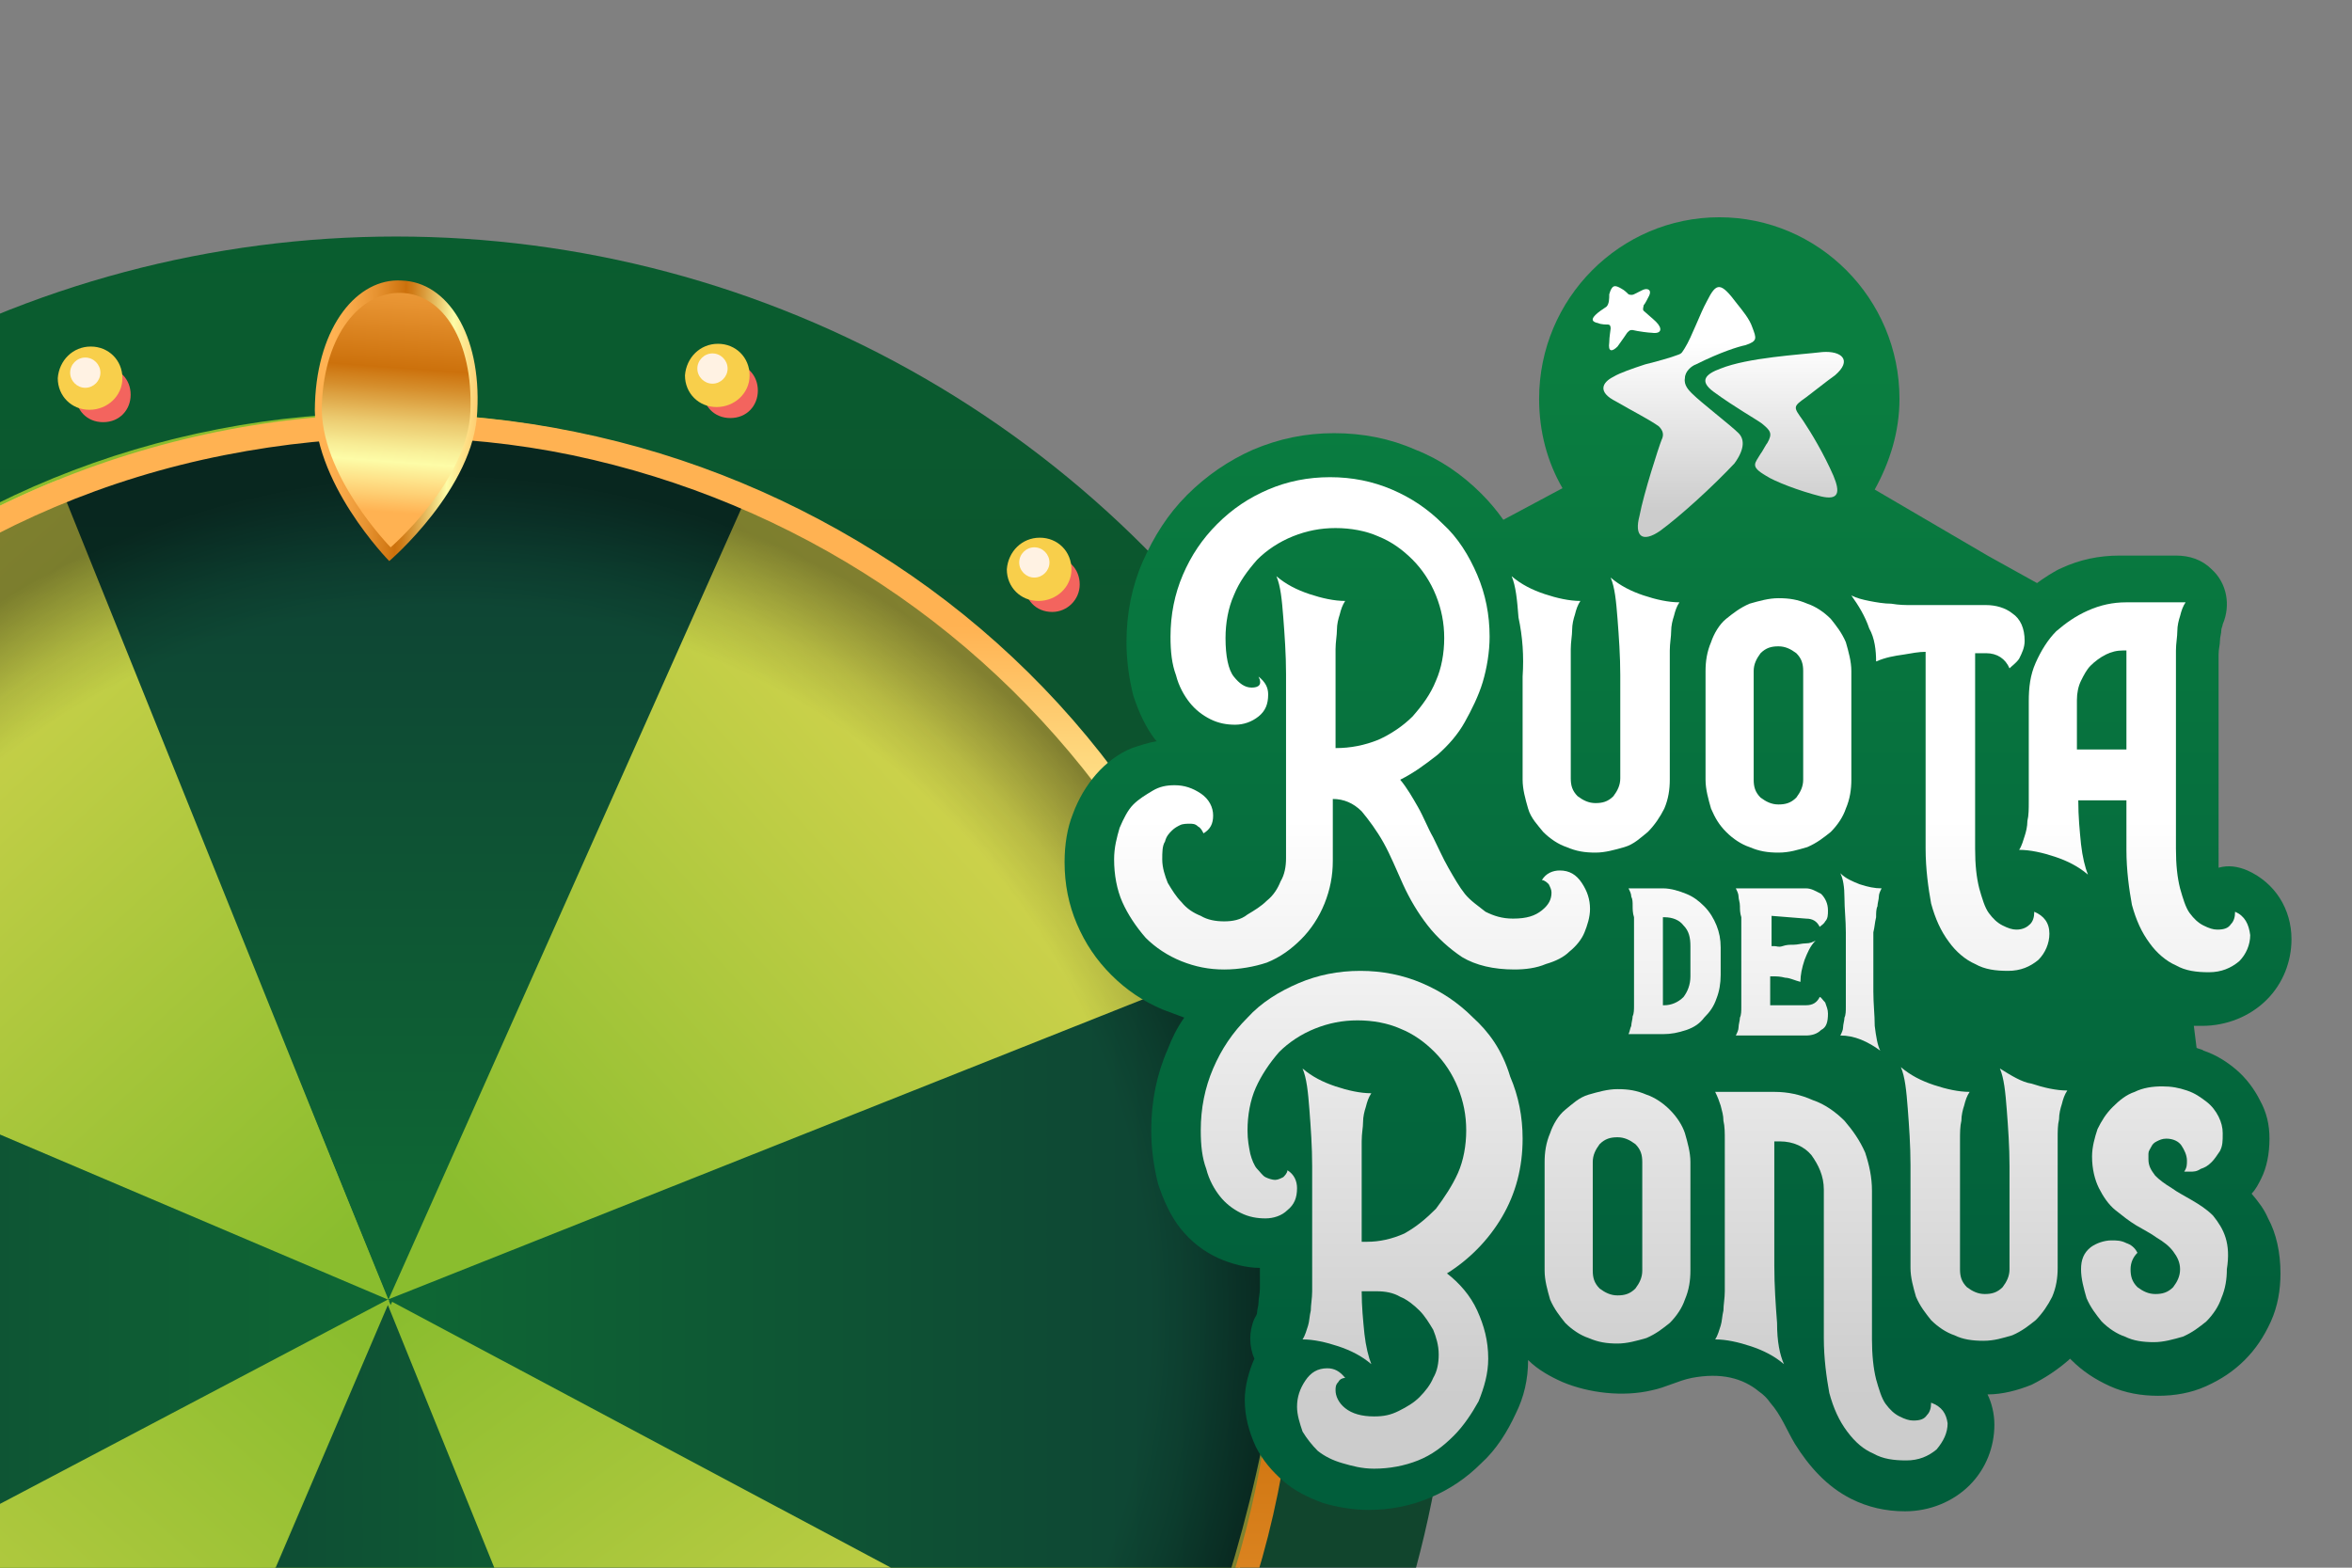 <?xml version="1.0" encoding="utf-8"?>
<!-- Generator: Adobe Illustrator 28.1.0, SVG Export Plug-In . SVG Version: 6.00 Build 0)  -->
<svg version="1.1" id="Livello_1" xmlns="http://www.w3.org/2000/svg" xmlns:xlink="http://www.w3.org/1999/xlink" x="0px" y="0px"
	 viewBox="0 0 171 114" style="enable-background:new 0 0 171 114;" xml:space="preserve">
<rect x="0" y="0" width="171" height="114" fill="#808080" stroke="none"/>
<style type="text/css">
	.st0{clip-path:url(#SVGID_00000027592360675910531770000013682582062470888108_);}
	.st1{fill:url(#SVGID_00000162332249211582791420000007742255992466500763_);}
	.st2{fill:url(#SVGID_00000088093662455400630700000007955273707926244026_);}
	.st3{fill:url(#SVGID_00000174587353546756972650000010342888809314787985_);}
	.st4{fill:url(#SVGID_00000057847770699899450650000002693864589330747310_);}
	.st5{fill:url(#SVGID_00000117634726054851106650000010572859803163881859_);}
	.st6{fill:url(#SVGID_00000044171462447708408060000010062557967495434652_);}
	.st7{fill:url(#SVGID_00000048469862723303655120000000661886762581457316_);}
	.st8{fill:url(#SVGID_00000141453910011910392180000014476392214885219751_);}
	.st9{opacity:0.4;fill:url(#SVGID_00000101824913938609738390000009345201784767024821_);enable-background:new    ;}
	.st10{fill:url(#SVGID_00000040573823691945756610000017618351323147939500_);}
	.st11{fill:#E70507;}
	.st12{fill:url(#SVGID_00000151505975015527511710000009880966044511925634_);}
	.st13{fill:#F3645E;}
	.st14{fill:#F8CF4B;}
	.st15{fill:#FFF2E3;}
	.st16{fill:url(#SVGID_00000034803796416563425290000011407130966516698514_);}
	.st17{fill:url(#SVGID_00000134233598013966273490000010816868526461615764_);}
	.st18{fill:url(#SVGID_00000177475694833908694680000003844194544119801516_);}
	.st19{fill:url(#SVGID_00000065050758457230829520000008135701118722290614_);}
	.st20{fill:url(#SVGID_00000054247072421892955010000003282593530959816375_);}
	.st21{fill:url(#SVGID_00000070098578633017245010000010405113729230434713_);}
	.st22{fill:url(#SVGID_00000114061868178807772420000011291997438673945020_);}
	.st23{fill:url(#SVGID_00000144327877723909439290000016048145712427860916_);}
	.st24{fill:url(#SVGID_00000018231604237418717080000015687741185167961237_);}
	.st25{fill:url(#SVGID_00000106837217156656967240000004222423308570981815_);}
	.st26{fill:url(#SVGID_00000115512342232480092300000005683358189654930108_);}
	.st27{fill:url(#SVGID_00000025415734224502068460000002542260445089566132_);}
	.st28{fill:url(#SVGID_00000008137773845058225050000018142759351045489033_);}
	.st29{fill:url(#SVGID_00000036252618295103162720000002995368477834554505_);}
	.st30{fill:url(#SVGID_00000114772589338247970660000001534855850654649986_);}
	.st31{fill:url(#SVGID_00000022527211768017664700000011527962423122036138_);}
	.st32{fill:url(#SVGID_00000063609675620903031790000003531968278155656580_);}
	.st33{fill:url(#SVGID_00000010299925044260384380000003200406273934927254_);}
	.st34{fill:url(#SVGID_00000003807186617012930480000012550748113710657159_);}
</style>
<g>
	<g>
		<g>
			<g>
				<defs>
					<rect id="SVGID_1_" y="10.3" width="116.8" height="103.7"/>
				</defs>
				<clipPath id="SVGID_00000155139872370677126510000000148666445264603283_">
					<use xlink:href="#SVGID_1_"  style="overflow:visible;"/>
				</clipPath>
				<g style="clip-path:url(#SVGID_00000155139872370677126510000000148666445264603283_);">
					
						<linearGradient id="SVGID_00000140001693300355970560000017134736682880678810_" gradientUnits="userSpaceOnUse" x1="28.8" y1="-342.139" x2="28.8" y2="-433.056" gradientTransform="matrix(1 0 0 -1 0 -328)">
						<stop  offset="0" style="stop-color:#095E2F"/>
						<stop  offset="1" style="stop-color:#11452D"/>
					</linearGradient>
					<circle style="fill:url(#SVGID_00000140001693300355970560000017134736682880678810_);" cx="28.8" cy="94" r="76.8"/>
					
						<linearGradient id="SVGID_00000052105388453324171120000012695475257449619074_" gradientUnits="userSpaceOnUse" x1="63.367" y1="-470.676" x2="28.744" y2="-423.37" gradientTransform="matrix(1 0 0 -1 0 -328)">
						<stop  offset="0" style="stop-color:#D8D550"/>
						<stop  offset="1" style="stop-color:#8ABD2E"/>
					</linearGradient>
					<path style="fill:url(#SVGID_00000052105388453324171120000012695475257449619074_);" d="M41.6,31.4
						c8.8,1.8,16.7,5.3,23.6,10.1S78,52.4,82.5,59.4s7.8,14.7,9.4,23s1.7,17-0.2,25.7s-5.3,16.7-10.1,23.6S70.8,144.5,63.8,149
						s-14.7,7.8-23,9.4c-8.2,1.6-17,1.7-25.7-0.2s-16.7-5.3-23.6-10.1s-12.8-10.9-17.3-17.8s-7.8-14.7-9.4-23s-1.7-17,0.2-25.7
						c1.8-8.8,5.3-16.7,10.1-23.7C-20.1,51-14,45.2-7.1,40.6s14.7-7.8,23-9.4C24.1,29.6,32.8,29.6,41.6,31.4L41.6,31.4L41.6,31.4z"
						/>
					
						<linearGradient id="SVGID_00000131347287495561251250000004262304426728933781_" gradientUnits="userSpaceOnUse" x1="3.05" y1="-454.958" x2="52.35" y2="-454.958" gradientTransform="matrix(1 0 0 -1 0 -328)">
						<stop  offset="0" style="stop-color:#0E4134"/>
						<stop  offset="1" style="stop-color:#0E6634"/>
					</linearGradient>
					<path style="fill:url(#SVGID_00000131347287495561251250000004262304426728933781_);" d="M3,153.9c6.9,2.9,14.4,4.7,22.3,5
						c0.4,0,0.8,0,1.2,0.1c9.1,0.2,17.8-1.4,25.8-4.6L28.2,94.9L3,153.9L3,153.9z"/>
					
						<linearGradient id="SVGID_00000081623330893085810830000003190620334190525612_" gradientUnits="userSpaceOnUse" x1="29.95" y1="-365.612" x2="29.95" y2="-414.594" gradientTransform="matrix(1 0 0 -1 0 -328)">
						<stop  offset="0" style="stop-color:#0E4134"/>
						<stop  offset="1" style="stop-color:#0E6634"/>
					</linearGradient>
					<path style="fill:url(#SVGID_00000081623330893085810830000003190620334190525612_);" d="M28.4,94.9L55.8,37
						c-7.2-3.1-16.9-6.2-25.2-6.4c-1,0-2,0-2.9,0c-8,0.1-16.6,1.8-23.6,4.7L28.4,94.9L28.4,94.9L28.4,94.9z"/>
					
						<linearGradient id="SVGID_00000012449614866733215520000006807732300624115341_" gradientUnits="userSpaceOnUse" x1="73.761" y1="-379.781" x2="33.654" y2="-415.775" gradientTransform="matrix(1 0 0 -1 0 -328)">
						<stop  offset="0" style="stop-color:#D8D550"/>
						<stop  offset="1" style="stop-color:#8ABD2E"/>
					</linearGradient>
					<path style="fill:url(#SVGID_00000012449614866733215520000006807732300624115341_);" d="M28.2,94.6l60.4-23.1
						c-3.3-8.3-8.3-15.7-14.6-21.9C68.3,44,61.6,39.5,54.2,36.3L28.2,94.6L28.2,94.6L28.2,94.6z"/>
					
						<linearGradient id="SVGID_00000023963145841093430430000015799584731787224991_" gradientUnits="userSpaceOnUse" x1="91.73" y1="-425.85" x2="30.84" y2="-425.85" gradientTransform="matrix(1 0 0 -1 0 -328)">
						<stop  offset="0" style="stop-color:#0E4134"/>
						<stop  offset="1" style="stop-color:#0E6634"/>
					</linearGradient>
					<path style="fill:url(#SVGID_00000023963145841093430430000015799584731787224991_);" d="M85.6,125.1
						c3.1-7.2,7.1-20.4,7.3-28.8c0-0.3,0-0.6,0-0.9c0.1-8.8-1.5-17.1-4.6-24.8L28.2,94.5L85.6,125.1L85.6,125.1z"/>
					
						<linearGradient id="SVGID_00000134223047409518315570000002259695352826669217_" gradientUnits="userSpaceOnUse" x1="-19.343" y1="-470.084" x2="23.164" y2="-422.434" gradientTransform="matrix(1 0 0 -1 0 -328)">
						<stop  offset="0" style="stop-color:#D8D550"/>
						<stop  offset="1" style="stop-color:#8ABD2E"/>
					</linearGradient>
					<path style="fill:url(#SVGID_00000134223047409518315570000002259695352826669217_);" d="M-31.2,118.6c3,7.3,7.2,14,12.5,19.7
						c6.1,6.5,13.5,11.8,21.8,15.4l25.1-59.1L-31.2,118.6z"/>
					
						<linearGradient id="SVGID_00000039856458540399543100000017135654167862608791_" gradientUnits="userSpaceOnUse" x1="-16.617" y1="-376.547" x2="23.148" y2="-419.74" gradientTransform="matrix(1 0 0 -1 0 -328)">
						<stop  offset="0" style="stop-color:#D8D550"/>
						<stop  offset="1" style="stop-color:#8ABD2E"/>
					</linearGradient>
					<path style="fill:url(#SVGID_00000039856458540399543100000017135654167862608791_);" d="M4.2,34.9
						c-8.2,3.3-15.6,8.3-21.7,14.6c-5.6,5.7-10.1,12.5-13.3,19.9l59,25.1L4.2,34.9z"/>
					
						<radialGradient id="SVGID_00000147190236665305231000000006228092436476932015_" cx="-969.117" cy="1.131" r="0.136" gradientTransform="matrix(2.803988e-14 -457.926 463.805 2.839987e-14 -495.228 -443687.875)" gradientUnits="userSpaceOnUse">
						<stop  offset="0.844" style="stop-color:#000000;stop-opacity:0"/>
						<stop  offset="0.903" style="stop-color:#000000;stop-opacity:0.3"/>
						<stop  offset="1" style="stop-color:#000000"/>
					</radialGradient>
					
						<path style="opacity:0.4;fill:url(#SVGID_00000147190236665305231000000006228092436476932015_);enable-background:new    ;" d="
						M29.2,31.8c35.4,0.1,64.2,28,64.2,62.3s-28.7,62.1-64.2,62.1c-35.4-0.1-64.2-28-64.2-62.3C-35,59.5-6.2,31.7,29.2,31.8z"/>
					
						<linearGradient id="SVGID_00000038387559238672411370000016286070706486830238_" gradientUnits="userSpaceOnUse" x1="-29.139" y1="-425.1" x2="24.68" y2="-425.1" gradientTransform="matrix(1 0 0 -1 0 -328)">
						<stop  offset="0" style="stop-color:#0E4134"/>
						<stop  offset="1" style="stop-color:#0E6634"/>
					</linearGradient>
					<path style="fill:url(#SVGID_00000038387559238672411370000016286070706486830238_);" d="M-35.8,93.6
						c-0.1,8.8,3.4,23.5,6.5,31.2l57.5-30.3l0,0l-59-25.1c-3,7.2-4.8,15.1-5,23.4"/>
					<path class="st11" d="M41.6,31.4L41.6,31.4L41.6,31.4L41.6,31.4L41.6,31.4L41.6,31.4z"/>
					<path class="st11" d="M65.2,41.6L65.2,41.6L65.2,41.6L65.2,41.6L65.2,41.6z"/>
					
						<linearGradient id="SVGID_00000039839198360959246400000009682752062137533078_" gradientUnits="userSpaceOnUse" x1="28.92" y1="-805.2" x2="28.68" y2="-934.38" gradientTransform="matrix(1 0 0 -1 0 -774)">
						<stop  offset="0.11" style="stop-color:#FFB252"/>
						<stop  offset="0.17" style="stop-color:#FED176"/>
						<stop  offset="0.26" style="stop-color:#FDFCA7"/>
						<stop  offset="0.3" style="stop-color:#F8EE97"/>
						<stop  offset="0.38" style="stop-color:#EBC96E"/>
						<stop  offset="0.48" style="stop-color:#D68F2D"/>
						<stop  offset="0.54" style="stop-color:#CC710C"/>
						<stop  offset="0.73" style="stop-color:#E79331"/>
						<stop  offset="0.9" style="stop-color:#F8A949"/>
						<stop  offset="1" style="stop-color:#FFB252"/>
					</linearGradient>
					<path style="fill:url(#SVGID_00000039839198360959246400000009682752062137533078_);" d="M83.3,131.8c4.6-7,7.9-14.8,9.6-23.2
						c1.7-8.3,1.8-17.1,0-26s-5.3-16.9-10.1-24C78.1,51.6,72,45.6,65,41s-14.8-7.9-23.2-9.6c-8.3-1.7-17.1-1.8-26,0
						C7,33.2-1.1,36.7-8.1,41.5s-13,10.9-17.6,17.9s-7.9,14.8-9.6,23.2c-1.7,8.3-1.8,17.1,0,26s5.3,16.9,10.1,24
						c4.8,7,10.9,13,17.9,17.6s14.8,7.9,23.2,9.6c8.3,1.7,17.1,1.8,26,0c8.8-1.8,16.9-5.3,23.9-10.1
						C72.7,144.8,78.7,138.8,83.3,131.8L83.3,131.8L83.3,131.8z M41.4,157.9c-8.6,1.7-17.1,1.7-25.2,0c-8.1-1.6-15.7-4.9-22.5-9.4
						s-12.7-10.3-17.4-17.1s-8.1-14.7-9.8-23.3s-1.7-17.2,0-25.3c1.6-8.1,4.9-15.8,9.4-22.5c4.5-6.8,10.3-12.7,17.1-17.4
						s14.7-8.1,23.3-9.8s17.1-1.7,25.3,0c8.1,1.7,15.7,4.9,22.5,9.4s12.7,10.3,17.4,17.1c4.7,6.8,8.1,14.7,9.8,23.3
						c1.7,8.6,1.7,17.2,0,25.3S86.5,124,82,130.7s-10.3,12.7-17.1,17.4S50,156.2,41.4,157.9L41.4,157.9L41.4,157.9z"/>
					<path class="st13" d="M96.4,87.5c0,1.1,0.8,2,1.9,2s2-0.9,2-2s-0.8-2-1.9-2S96.4,86.4,96.4,87.5z"/>
					<path class="st14" d="M95.1,86.3c0,1.3,1,2.3,2.3,2.3s2.4-1.1,2.4-2.3c0-1.3-1-2.3-2.3-2.3S95.2,85,95.1,86.3z"/>
					<path class="st15" d="M96,85.9c0,0.6,0.5,1.1,1.1,1.1s1.1-0.5,1.1-1.1s-0.5-1.1-1.1-1.1S96,85.3,96,85.9z"/>
					<path class="st13" d="M51.1,28.4c0,1.1,0.8,2,2,2s2-0.9,2-2s-0.8-2-2-2S51.1,27.3,51.1,28.4z"/>
					<path class="st14" d="M49.8,27.3c0,1.3,1,2.3,2.3,2.3s2.4-1,2.4-2.3s-1-2.3-2.3-2.3S49.9,26,49.8,27.3z"/>
					<path class="st15" d="M50.7,26.8c0,0.6,0.5,1.1,1.1,1.1s1.1-0.5,1.1-1.1s-0.5-1.1-1.1-1.1S50.7,26.2,50.7,26.8z"/>
					<path class="st13" d="M5.5,28.7c0,1.1,0.8,2,2,2s2-0.9,2-2s-0.8-2-2-2S5.5,27.6,5.5,28.7z"/>
					<path class="st14" d="M4.2,27.5c0,1.3,1,2.3,2.3,2.3s2.4-1,2.4-2.3s-1-2.3-2.3-2.3S4.3,26.2,4.2,27.5z"/>
					<path class="st15" d="M5.1,27.1c0,0.6,0.5,1.1,1.1,1.1s1.1-0.5,1.1-1.1S6.8,26,6.2,26S5.1,26.5,5.1,27.1z"/>
					<path class="st13" d="M74.5,42.5c0,1.1,0.8,2,2,2c1.1,0,2-0.9,2-2s-0.8-2-2-2C75.4,40.5,74.5,41.4,74.5,42.5z"/>
					<path class="st14" d="M73.2,41.4c0,1.3,1,2.3,2.3,2.3s2.4-1,2.4-2.3s-1-2.3-2.3-2.3S73.3,40.1,73.2,41.4z"/>
					<path class="st15" d="M74.1,40.9c0,0.6,0.5,1.1,1.1,1.1s1.1-0.5,1.1-1.1s-0.5-1.1-1.1-1.1S74.1,40.3,74.1,40.9z"/>
					
						<linearGradient id="SVGID_00000033343173605487671360000014955437731698829710_" gradientUnits="userSpaceOnUse" x1="35.847" y1="-804.906" x2="24.027" y2="-804.396" gradientTransform="matrix(1 0 0 -1 0 -774)">
						<stop  offset="0" style="stop-color:#FFB252"/>
						<stop  offset="0.27" style="stop-color:#FDFCA7"/>
						<stop  offset="0.36" style="stop-color:#EBCB70"/>
						<stop  offset="0.46" style="stop-color:#DA9A3A"/>
						<stop  offset="0.53" style="stop-color:#D07C18"/>
						<stop  offset="0.57" style="stop-color:#CC710C"/>
						<stop  offset="0.75" style="stop-color:#E79331"/>
						<stop  offset="0.91" style="stop-color:#F8A949"/>
						<stop  offset="1" style="stop-color:#FFB252"/>
					</linearGradient>
					<path style="fill:url(#SVGID_00000033343173605487671360000014955437731698829710_);" d="M22.9,29.3c0.2-5.6,3.1-9.1,6.3-8.9
						c3.3,0.1,5.8,3.9,5.5,9.5c-0.2,5.6-6.4,10.9-6.4,10.9S22.6,35,22.9,29.3L22.9,29.3z"/>
					
						<linearGradient id="SVGID_00000047775397707380492250000016184950295070965930_" gradientUnits="userSpaceOnUse" x1="28.056" y1="-813.93" x2="29.816" y2="-789.53" gradientTransform="matrix(1 0 0 -1 0 -774)">
						<stop  offset="0.11" style="stop-color:#FFB252"/>
						<stop  offset="0.17" style="stop-color:#FED176"/>
						<stop  offset="0.26" style="stop-color:#FDFCA7"/>
						<stop  offset="0.3" style="stop-color:#F8EE97"/>
						<stop  offset="0.38" style="stop-color:#EBC96E"/>
						<stop  offset="0.48" style="stop-color:#D68F2D"/>
						<stop  offset="0.54" style="stop-color:#CC710C"/>
						<stop  offset="0.73" style="stop-color:#E79331"/>
						<stop  offset="0.9" style="stop-color:#F8A949"/>
						<stop  offset="1" style="stop-color:#FFB252"/>
					</linearGradient>
					<path style="fill:url(#SVGID_00000047775397707380492250000016184950295070965930_);" d="M23.4,29.4c0.2-5.1,2.8-8.2,5.8-8.1
						c3,0.1,5.2,3.5,5,8.6s-5.8,9.9-5.8,9.9S23.2,34.5,23.4,29.4z"/>
				</g>
			</g>
		</g>
	</g>
</g>
<linearGradient id="SVGID_00000092429725133658666720000016933607691010589320_" gradientUnits="userSpaceOnUse" x1="122" y1="-345.658" x2="122" y2="-426.417" gradientTransform="matrix(1 0 0 -1 0 -328)">
	<stop  offset="0.113" style="stop-color:#0A7E40"/>
	<stop  offset="1" style="stop-color:#015E3B"/>
</linearGradient>
<path style="fill:url(#SVGID_00000092429725133658666720000016933607691010589320_);" d="M127.9,101.2c0.3,0.2,0.6,0.5,0.8,0.8
	c0.8,0.9,1.2,2,1.8,3c1,1.6,2.3,3.1,4.1,4c1.2,0.6,2.5,0.9,3.9,0.9c1.8,0,3.5-0.7,4.7-1.9c1.2-1.2,1.8-2.8,1.8-4.4
	c0-0.8-0.2-1.6-0.5-2.2c1.1,0,2.2-0.3,3.2-0.7c1-0.5,1.9-1.1,2.7-1.8l0.1-0.1l0.1,0.1c0.8,0.8,1.7,1.4,2.8,1.9s2.3,0.7,3.5,0.7
	s2.4-0.2,3.5-0.7s2-1.1,2.8-1.9s1.4-1.7,1.9-2.8c0.5-1.1,0.7-2.3,0.7-3.5c0-1.5-0.3-2.9-0.9-4c-0.3-0.7-0.7-1.2-1.2-1.8l0,0
	c0.3-0.3,0.5-0.7,0.7-1.1c0.4-0.8,0.6-1.8,0.6-2.9c0-1-0.2-1.9-0.7-2.8c-0.4-0.8-1-1.6-1.7-2.2s-1.5-1.1-2.4-1.4
	c-0.1-0.1-0.3-0.1-0.5-0.2l-0.2-1.6c0.2,0,0.4,0,0.6,0c1.8,0,3.5-0.7,4.7-1.9c1.2-1.2,1.8-2.8,1.8-4.4c0-2.2-1.2-4.1-3.2-5
	c-0.7-0.3-1.4-0.4-2.1-0.2c0-0.3,0-0.6,0-1V49.3c0-0.7,0-1.2,0-1.7c0-0.4,0.1-0.7,0.1-1s0.1-0.5,0.1-0.8c0-0.1,0.1-0.3,0.1-0.4
	c0.6-1.4,0.3-3-0.8-4c-0.7-0.7-1.6-1-2.6-1h-4.1c-1.5,0-2.9,0.3-4.2,0.9c-0.5,0.2-1.4,0.8-1.8,1.1l-3.6-2l-8.2-4.8
	c1.1-2,1.8-4.2,1.8-6.6c0-7.3-5.9-13.2-13.1-13.2c-7.2,0-13.1,5.9-13.1,13.2c0,2.4,0.6,4.6,1.7,6.5l-4.3,2.3c-0.5-0.7-1-1.3-1.6-1.9
	c-1.4-1.4-3-2.5-4.8-3.2c-1.8-0.8-3.8-1.2-5.9-1.2s-4,0.4-5.9,1.2c-1.8,0.8-3.4,1.9-4.8,3.3c-1.4,1.4-2.4,3-3.2,4.8
	c-0.8,1.8-1.2,3.8-1.2,5.9c0,1.4,0.2,2.7,0.5,3.9c0.4,1.2,0.9,2.3,1.6,3.2l0.1,0.1c-0.6,0.1-1.2,0.3-1.8,0.5c-1,0.4-1.9,1.1-2.6,1.9
	c-0.7,0.8-1.3,1.8-1.7,2.9c-0.4,1-0.6,2.2-0.6,3.5c0,1.6,0.3,3.1,0.9,4.5c0.6,1.4,1.4,2.6,2.5,3.7s2.3,1.9,3.7,2.5
	c0.5,0.2,1.1,0.4,1.6,0.6c-0.5,0.7-0.9,1.5-1.2,2.3c-0.8,1.8-1.2,3.8-1.2,5.9c0,1.4,0.2,2.7,0.5,3.9c0.4,1.2,0.9,2.3,1.6,3.2
	c0.8,1,1.7,1.7,2.8,2.2c0.9,0.4,2,0.7,3,0.7c0,0.6,0,1.1,0,1.5s-0.1,0.7-0.1,1s-0.1,0.5-0.1,0.7s-0.1,0.3-0.2,0.5
	c-0.4,0.9-0.4,2,0,2.9c-0.4,0.9-0.7,2-0.7,3c0,1.2,0.3,2.3,0.8,3.4c0.5,1,1.2,1.8,2,2.5s1.8,1.2,2.9,1.6c1,0.3,2.2,0.5,3.3,0.5
	c1.6,0,3.1-0.3,4.5-0.9s2.6-1.4,3.7-2.5c1.1-1,1.9-2.3,2.5-3.6c0.6-1.2,0.9-2.5,0.9-3.9c0.7,0.7,1.6,1.2,2.5,1.6
	c1.9,0.8,4.4,1.1,6.5,0.6c1-0.2,1.9-0.7,2.9-0.9C125.1,99.8,126.7,100.2,127.9,101.2L127.9,101.2L127.9,101.2L127.9,101.2z
	 M109.4,62.5C109.4,62.5,109.4,62.4,109.4,62.5C109.4,62.4,109.4,62.4,109.4,62.5L109.4,62.5L109.4,62.5L109.4,62.5z"/>
<g>
	
		<linearGradient id="SVGID_00000027575454426003163230000001325217086734736260_" gradientUnits="userSpaceOnUse" x1="129.021" y1="464.16" x2="129.021" y2="481.226" gradientTransform="matrix(1 0 0 1 0 -444)">
		<stop  offset="0.28" style="stop-color:#FFFFFF"/>
		<stop  offset="1" style="stop-color:#CCCCCC"/>
	</linearGradient>
	<path style="fill:url(#SVGID_00000027575454426003163230000001325217086734736260_);" d="M125.1,26.8c-1.1,0.4-1.6,0.9-0.5,1.7
		c1.5,1.1,3.1,2,3.5,2.3c0.6,0.5,0.8,0.7,0.4,1.4c-0.1,0.1-0.4,0.7-0.5,0.8c-0.4,0.7-0.8,0.9,0.4,1.6c0.6,0.4,2.4,1.1,4,1.5
		c1.3,0.3,1.4-0.3,0.9-1.5c-0.7-1.6-1.6-3.1-2.2-4c-0.7-1-0.8-1,0.2-1.7c0.8-0.6,1.4-1.1,2.1-1.6c1.3-1.1,0.5-1.8-0.9-1.7
		C130.8,25.8,127.1,26,125.1,26.8L125.1,26.8z"/>
	
		<linearGradient id="SVGID_00000145036245586425481650000006760112727824295335_" gradientUnits="userSpaceOnUse" x1="122.093" y1="464.16" x2="122.093" y2="481.226" gradientTransform="matrix(1 0 0 1 0 -444)">
		<stop  offset="0.28" style="stop-color:#FFFFFF"/>
		<stop  offset="1" style="stop-color:#CCCCCC"/>
	</linearGradient>
	<path style="fill:url(#SVGID_00000145036245586425481650000006760112727824295335_);" d="M126.4,31.5c-0.6-0.6-2.7-2.2-3.4-2.9
		c-0.2-0.2-0.6-0.6-0.5-1.1c0-0.5,0.5-0.9,0.8-1c1.8-0.9,3.1-1.3,3.6-1.4c0.9-0.3,0.8-0.5,0.5-1.3c-0.2-0.6-0.7-1.2-1.1-1.7
		c-1.2-1.6-1.5-1.6-2.2-0.2c-0.5,0.9-1.1,2.6-1.6,3.4c-0.2,0.3-0.2,0.4-0.5,0.5c-0.5,0.2-1.6,0.5-2.4,0.7c-0.9,0.3-1.8,0.6-2.3,0.9
		c-0.8,0.4-1.2,1.1,0.2,1.8c1.2,0.7,2.4,1.3,3.1,1.8c0.3,0.3,0.4,0.6,0.2,1c-0.2,0.5-1.3,3.9-1.6,5.5c-0.4,1.5,0.2,2,1.5,1.1
		c1.5-1.1,3.8-3.2,5.4-4.9C126.9,32.6,126.8,31.9,126.4,31.5L126.4,31.5L126.4,31.5z"/>
	
		<linearGradient id="SVGID_00000045603712572833923200000014724482672060436353_" gradientUnits="userSpaceOnUse" x1="118.254" y1="464.16" x2="118.254" y2="481.226" gradientTransform="matrix(1 0 0 1 0 -444)">
		<stop  offset="0.28" style="stop-color:#FFFFFF"/>
		<stop  offset="1" style="stop-color:#CCCCCC"/>
	</linearGradient>
	<path style="fill:url(#SVGID_00000045603712572833923200000014724482672060436353_);" d="M117.9,21c0.2,0.1,0.4,0.3,0.5,0.4
		c0,0,0.2,0.1,0.4,0c0,0,0.4-0.2,0.6-0.3c0.4-0.2,0.7,0,0.5,0.4c-0.1,0.2-0.3,0.6-0.4,0.7c0,0.1-0.1,0.3,0,0.4s0.7,0.6,0.9,0.8
		c0.5,0.5,0.4,0.9-0.3,0.8c-0.2,0-1-0.1-1.4-0.2c-0.2,0-0.2,0-0.4,0.2c0,0-0.4,0.6-0.7,1c-0.4,0.4-0.7,0.4-0.6-0.3
		c0-0.4,0.1-0.9,0.1-1s0-0.3-0.2-0.3c-0.1,0-0.5,0-0.7-0.1c-0.5-0.1-0.5-0.3-0.2-0.6c0.2-0.2,0.5-0.4,0.8-0.6
		c0.2-0.2,0.2-0.6,0.2-0.9C117.2,20.7,117.4,20.7,117.9,21L117.9,21z"/>
	
		<linearGradient id="SVGID_00000147200720645166040480000016725720867131167893_" gradientUnits="userSpaceOnUse" x1="98.3" y1="487.254" x2="98.3" y2="545.612" gradientTransform="matrix(1 0 0 1 0 -444)">
		<stop  offset="0.28" style="stop-color:#FFFFFF"/>
		<stop  offset="1" style="stop-color:#CCCCCC"/>
	</linearGradient>
	<path style="fill:url(#SVGID_00000147200720645166040480000016725720867131167893_);" d="M92.1,70c1-0.4,1.8-1,2.5-1.7
		s1.3-1.6,1.7-2.6c0.4-1,0.6-2,0.6-3.1v-4.5c0.8,0,1.5,0.3,2.1,0.9c0.5,0.6,1.1,1.4,1.6,2.3c0.5,0.9,0.9,1.9,1.4,3
		c0.5,1.1,1.1,2.1,1.8,3c0.7,0.9,1.6,1.7,2.5,2.3c1,0.6,2.3,0.9,3.8,0.9c0.8,0,1.6-0.1,2.3-0.4c0.7-0.2,1.3-0.5,1.7-0.9
		c0.5-0.4,0.9-0.9,1.1-1.4s0.4-1.1,0.4-1.7c0-0.7-0.2-1.3-0.6-1.9s-0.9-0.9-1.6-0.9c-0.5,0-1,0.2-1.3,0.7c0.2,0,0.4,0.2,0.5,0.3
		c0.1,0.2,0.2,0.4,0.2,0.6c0,0.5-0.2,0.9-0.7,1.3s-1.1,0.6-2.1,0.6c-0.8,0-1.4-0.2-2-0.5c-0.5-0.4-1.1-0.8-1.5-1.3s-0.8-1.2-1.2-1.9
		c-0.4-0.7-0.7-1.4-1.1-2.2c-0.4-0.7-0.7-1.5-1.1-2.2s-0.8-1.4-1.3-2c1-0.5,1.8-1.1,2.7-1.8c0.8-0.7,1.5-1.5,2-2.4s1-1.9,1.3-2.9
		s0.5-2.2,0.5-3.3c0-1.6-0.3-3.1-0.9-4.5s-1.4-2.7-2.5-3.7c-1.1-1.1-2.3-1.9-3.7-2.5c-1.4-0.6-2.9-0.9-4.5-0.9s-3.1,0.3-4.5,0.9
		c-1.4,0.6-2.6,1.4-3.7,2.5s-1.9,2.3-2.5,3.7s-0.9,2.9-0.9,4.5c0,1.1,0.1,2,0.4,2.8c0.2,0.8,0.6,1.5,1,2s0.9,0.9,1.5,1.2
		s1.2,0.4,1.8,0.4s1.2-0.2,1.7-0.6c0.5-0.4,0.7-0.9,0.7-1.6c0-0.5-0.2-0.9-0.7-1.3c0.3,0.6,0,0.8-0.5,0.8s-0.9-0.3-1.3-0.8
		s-0.6-1.5-0.6-2.8c0-1.1,0.2-2.2,0.6-3.1c0.4-1,1-1.8,1.7-2.6C92.1,40,93,39.4,94,39s2-0.6,3.1-0.6s2.2,0.2,3.1,0.6
		c1,0.4,1.8,1,2.5,1.7s1.3,1.6,1.7,2.6c0.4,1,0.6,2,0.6,3.1s-0.2,2.2-0.6,3.1c-0.4,1-1,1.8-1.7,2.6c-0.7,0.7-1.6,1.3-2.5,1.7
		c-1,0.4-2,0.6-3.1,0.6v-5.3c0-0.7,0-1.3,0-1.9c0-0.5,0.1-1,0.1-1.4s0.1-0.8,0.2-1.1c0.1-0.4,0.2-0.7,0.4-1c-0.8,0-1.7-0.2-2.6-0.5
		s-1.7-0.7-2.4-1.3c0.3,0.7,0.4,1.7,0.5,3s0.2,2.7,0.2,4.1v13.4c0,0.6-0.1,1.2-0.4,1.7c-0.2,0.5-0.5,1-1,1.4c-0.4,0.4-0.9,0.7-1.4,1
		C90.2,66.9,89.6,67,89,67s-1.2-0.1-1.7-0.4c-0.5-0.2-1-0.5-1.4-1c-0.4-0.4-0.7-0.9-1-1.4c-0.2-0.5-0.4-1.1-0.4-1.7
		c0-0.5,0-1,0.2-1.3c0.1-0.4,0.3-0.6,0.5-0.8s0.4-0.3,0.6-0.4c0.2-0.1,0.5-0.1,0.7-0.1s0.4,0,0.6,0.2c0.2,0.1,0.3,0.3,0.4,0.5
		c0.5-0.3,0.7-0.7,0.7-1.3s-0.3-1.2-0.9-1.6c-0.6-0.4-1.2-0.6-1.9-0.6c-0.6,0-1.1,0.1-1.6,0.4s-1,0.6-1.4,1s-0.7,1-1,1.7
		c-0.2,0.7-0.4,1.4-0.4,2.3c0,1.1,0.2,2.2,0.6,3.1s1,1.8,1.7,2.6c0.7,0.7,1.6,1.3,2.6,1.7c1,0.4,2,0.6,3.1,0.6S91.2,70.3,92.1,70
		L92.1,70L92.1,70L92.1,70z"/>
	
		<linearGradient id="SVGID_00000011031216101833816950000002220847541559549118_" gradientUnits="userSpaceOnUse" x1="116" y1="487.254" x2="116" y2="545.612" gradientTransform="matrix(1 0 0 1 0 -444)">
		<stop  offset="0.28" style="stop-color:#FFFFFF"/>
		<stop  offset="1" style="stop-color:#CCCCCC"/>
	</linearGradient>
	<path style="fill:url(#SVGID_00000011031216101833816950000002220847541559549118_);" d="M110.7,49.2v7.5c0,0.7,0.2,1.4,0.4,2.1
		s0.7,1.2,1.1,1.7c0.5,0.5,1.1,0.9,1.7,1.1c0.7,0.3,1.3,0.4,2.1,0.4c0.7,0,1.4-0.2,2.1-0.4s1.2-0.7,1.7-1.1c0.5-0.5,0.9-1.1,1.2-1.7
		c0.3-0.7,0.4-1.4,0.4-2.1v-7.5c0-0.7,0-1.3,0-1.9c0-0.5,0.1-1,0.1-1.4s0.1-0.8,0.2-1.1c0.1-0.4,0.2-0.7,0.4-1
		c-0.8,0-1.7-0.2-2.6-0.5s-1.7-0.7-2.4-1.3c0.3,0.7,0.4,1.7,0.5,3s0.2,2.7,0.2,4.1v7.5c0,0.5-0.2,0.9-0.5,1.3
		c-0.4,0.4-0.8,0.5-1.3,0.5s-0.9-0.2-1.3-0.5c-0.4-0.4-0.5-0.8-0.5-1.3v-7.5c0-0.7,0-1.3,0-1.9c0-0.5,0.1-1,0.1-1.4s0.1-0.8,0.2-1.1
		c0.1-0.4,0.2-0.7,0.4-1c-0.8,0-1.7-0.2-2.6-0.5s-1.7-0.7-2.4-1.3c0.3,0.7,0.4,1.7,0.5,3C110.7,46.3,110.8,47.7,110.7,49.2
		L110.7,49.2L110.7,49.2L110.7,49.2z"/>
	
		<linearGradient id="SVGID_00000075845363519474334330000016411591184518978451_" gradientUnits="userSpaceOnUse" x1="129.3" y1="487.254" x2="129.3" y2="545.612" gradientTransform="matrix(1 0 0 1 0 -444)">
		<stop  offset="0.28" style="stop-color:#FFFFFF"/>
		<stop  offset="1" style="stop-color:#CCCCCC"/>
	</linearGradient>
	<path style="fill:url(#SVGID_00000075845363519474334330000016411591184518978451_);" d="M125.5,60.5c0.5,0.5,1.1,0.9,1.7,1.1
		c0.7,0.3,1.3,0.4,2.1,0.4s1.4-0.2,2.1-0.4c0.7-0.3,1.2-0.7,1.7-1.1c0.5-0.5,0.9-1.1,1.1-1.7c0.3-0.7,0.4-1.4,0.4-2.1v-7.9
		c0-0.7-0.2-1.4-0.4-2.1c-0.3-0.7-0.7-1.2-1.1-1.7c-0.5-0.5-1.1-0.9-1.7-1.1c-0.7-0.3-1.3-0.4-2.1-0.4c-0.7,0-1.4,0.2-2.1,0.4
		c-0.7,0.3-1.2,0.7-1.7,1.1s-0.9,1.1-1.1,1.7c-0.3,0.7-0.4,1.4-0.4,2.1v7.9c0,0.7,0.2,1.4,0.4,2.1C124.7,59.5,125,60,125.5,60.5z
		 M127.5,48.8c0-0.5,0.2-0.9,0.5-1.3c0.4-0.4,0.8-0.5,1.3-0.5s0.9,0.2,1.3,0.5c0.4,0.4,0.5,0.8,0.5,1.3v7.9c0,0.5-0.2,0.9-0.5,1.3
		c-0.4,0.4-0.8,0.5-1.3,0.5s-0.9-0.2-1.3-0.5c-0.4-0.4-0.5-0.8-0.5-1.3V48.8z"/>
	
		<linearGradient id="SVGID_00000181809674752906913010000009923769816995364510_" gradientUnits="userSpaceOnUse" x1="141.8" y1="487.254" x2="141.8" y2="545.612" gradientTransform="matrix(1 0 0 1 0 -444)">
		<stop  offset="0.28" style="stop-color:#FFFFFF"/>
		<stop  offset="1" style="stop-color:#CCCCCC"/>
	</linearGradient>
	<path style="fill:url(#SVGID_00000181809674752906913010000009923769816995364510_);" d="M136.4,48.1c0.7-0.3,1.3-0.4,2-0.5
		c0.6-0.1,1.1-0.2,1.6-0.2v14.3c0,1.5,0.2,2.9,0.4,4c0.3,1.1,0.7,2,1.3,2.8c0.5,0.7,1.2,1.3,1.9,1.6c0.7,0.4,1.5,0.5,2.4,0.5
		s1.6-0.3,2.2-0.8c0.5-0.5,0.8-1.2,0.8-1.9c0-0.8-0.4-1.3-1.1-1.6c0,0.4-0.1,0.7-0.3,0.9s-0.5,0.4-1,0.4c-0.3,0-0.6-0.1-1-0.3
		c-0.4-0.2-0.7-0.5-1-0.9s-0.5-1.1-0.7-1.8c-0.2-0.8-0.3-1.7-0.3-2.9V47.5h0.8c0.8,0,1.4,0.4,1.7,1.1c0.2-0.2,0.5-0.4,0.7-0.7
		c0.2-0.4,0.4-0.8,0.4-1.3c0-0.9-0.3-1.6-0.9-2c-0.5-0.4-1.2-0.6-1.9-0.6H140c-0.2,0-0.5,0-1,0s-0.9,0-1.5-0.1
		c-0.5,0-1.1-0.1-1.6-0.2s-0.9-0.2-1.3-0.4c0.5,0.7,1,1.5,1.3,2.4C136.3,46.4,136.4,47.3,136.4,48.1L136.4,48.1L136.4,48.1z"/>
	
		<linearGradient id="SVGID_00000083777054092595817120000004022324863916988089_" gradientUnits="userSpaceOnUse" x1="155.2" y1="487.254" x2="155.2" y2="545.612" gradientTransform="matrix(1 0 0 1 0 -444)">
		<stop  offset="0.28" style="stop-color:#FFFFFF"/>
		<stop  offset="1" style="stop-color:#CCCCCC"/>
	</linearGradient>
	<path style="fill:url(#SVGID_00000083777054092595817120000004022324863916988089_);" d="M162.5,66.3c0,0.4-0.1,0.7-0.3,0.9
		c-0.2,0.3-0.5,0.4-1,0.4c-0.3,0-0.6-0.1-1-0.3c-0.4-0.2-0.7-0.5-1-0.9s-0.5-1.1-0.7-1.8c-0.2-0.8-0.3-1.7-0.3-2.9V49.2
		c0-0.7,0-1.3,0-1.9c0-0.5,0.1-1,0.1-1.4s0.1-0.8,0.2-1.1c0.1-0.4,0.2-0.7,0.4-1h-4.3c-1,0-1.9,0.2-2.8,0.6
		c-0.9,0.4-1.6,0.9-2.3,1.5c-0.6,0.6-1.1,1.4-1.5,2.3c-0.4,0.9-0.5,1.8-0.5,2.8v5.4c0,0.7,0,1.4,0,1.9s0,1-0.1,1.4
		c0,0.4-0.1,0.8-0.2,1.1c-0.1,0.3-0.2,0.7-0.4,1c0.8,0,1.7,0.2,2.6,0.5c0.9,0.3,1.7,0.7,2.4,1.3c-0.2-0.5-0.4-1.3-0.5-2.2
		c-0.1-1-0.2-2-0.2-3.2h3.5v3.6c0,1.5,0.2,2.9,0.4,4c0.3,1.1,0.7,2,1.3,2.8c0.5,0.7,1.2,1.3,1.9,1.6c0.7,0.4,1.5,0.5,2.4,0.5
		s1.6-0.3,2.2-0.8c0.5-0.5,0.8-1.2,0.8-1.9C163.5,67.2,163.2,66.6,162.5,66.3L162.5,66.3L162.5,66.3z M154.6,54.5H151v-3.6
		c0-0.5,0.1-1,0.3-1.4s0.4-0.8,0.7-1.1s0.7-0.6,1.1-0.8c0.4-0.2,0.8-0.3,1.3-0.3h0.2V54.5L154.6,54.5L154.6,54.5z"/>
	
		<linearGradient id="SVGID_00000175283980713498018200000000987947461686841276_" gradientUnits="userSpaceOnUse" x1="99" y1="487.254" x2="99" y2="545.612" gradientTransform="matrix(1 0 0 1 0 -444)">
		<stop  offset="0.28" style="stop-color:#FFFFFF"/>
		<stop  offset="1" style="stop-color:#CCCCCC"/>
	</linearGradient>
	<path style="fill:url(#SVGID_00000175283980713498018200000000987947461686841276_);" d="M107.1,74c-1.1-1.1-2.3-1.9-3.7-2.5
		c-1.4-0.6-2.9-0.9-4.5-0.9s-3.1,0.3-4.5,0.9s-2.7,1.4-3.7,2.5c-1.1,1.1-1.9,2.3-2.5,3.7c-0.6,1.4-0.9,2.9-0.9,4.5
		c0,1.1,0.1,2,0.4,2.8c0.2,0.8,0.6,1.5,1,2s0.9,0.9,1.5,1.2c0.6,0.3,1.2,0.4,1.8,0.4s1.2-0.2,1.6-0.6c0.5-0.4,0.7-0.9,0.7-1.6
		c0-0.5-0.2-1-0.7-1.3c0,0.2-0.2,0.4-0.3,0.5c-0.2,0.1-0.4,0.2-0.6,0.2s-0.5-0.1-0.7-0.2s-0.4-0.4-0.6-0.6s-0.4-0.7-0.5-1.1
		c-0.1-0.5-0.2-1-0.2-1.7c0-1.1,0.2-2.2,0.6-3.1s1-1.8,1.7-2.6c0.7-0.7,1.6-1.3,2.6-1.7c1-0.4,2-0.6,3.1-0.6s2.2,0.2,3.1,0.6
		c1,0.4,1.8,1,2.5,1.7s1.3,1.6,1.7,2.6s0.6,2,0.6,3.1s-0.2,2.2-0.6,3.1s-1,1.8-1.6,2.6c-0.7,0.7-1.4,1.3-2.3,1.8
		c-0.9,0.4-1.8,0.6-2.7,0.6H99v-5.4c0-0.7,0-1.3,0-1.9s0.1-1,0.1-1.4s0.1-0.8,0.2-1.1c0.1-0.4,0.2-0.7,0.4-1c-0.8,0-1.7-0.2-2.6-0.5
		s-1.7-0.7-2.4-1.3c0.3,0.7,0.4,1.7,0.5,3s0.2,2.7,0.2,4.1V92c0,0.7,0,1.4,0,1.9s-0.1,1-0.1,1.4c-0.1,0.4-0.1,0.8-0.2,1.1
		c-0.1,0.3-0.2,0.7-0.4,1c0.8,0,1.7,0.2,2.6,0.5s1.7,0.7,2.4,1.3c-0.2-0.5-0.4-1.3-0.5-2.2c-0.1-1-0.2-2-0.2-3.1h1.1
		c0.6,0,1.2,0.1,1.7,0.4c0.5,0.2,1,0.6,1.4,1s0.7,0.9,1,1.4c0.2,0.5,0.4,1.1,0.4,1.8c0,0.6-0.1,1.2-0.4,1.7c-0.2,0.5-0.6,1-1,1.4
		s-0.9,0.7-1.5,1s-1.1,0.4-1.8,0.4c-0.9,0-1.6-0.2-2.1-0.6s-0.7-0.9-0.7-1.3c0-0.2,0-0.4,0.2-0.6c0.1-0.2,0.3-0.3,0.5-0.3
		c-0.4-0.5-0.8-0.7-1.3-0.7c-0.7,0-1.2,0.3-1.6,0.9s-0.6,1.2-0.6,1.9c0,0.6,0.2,1.2,0.4,1.8c0.3,0.5,0.7,1,1.1,1.4
		c0.5,0.4,1.1,0.7,1.8,0.9s1.4,0.4,2.3,0.4c1.1,0,2.2-0.2,3.2-0.6s1.8-1,2.6-1.8c0.7-0.7,1.3-1.6,1.8-2.5c0.4-1,0.7-2,0.7-3.1
		c0-1.3-0.3-2.4-0.8-3.5s-1.3-2-2.2-2.7c1.6-1,3-2.4,4-4.1s1.5-3.6,1.5-5.7c0-1.6-0.3-3.1-0.9-4.5C109.2,76.3,108.2,75,107.1,74
		L107.1,74L107.1,74L107.1,74z"/>
	
		<linearGradient id="SVGID_00000092424634712365079690000017957750681970483873_" gradientUnits="userSpaceOnUse" x1="117.6" y1="487.254" x2="117.6" y2="545.612" gradientTransform="matrix(1 0 0 1 0 -444)">
		<stop  offset="0.28" style="stop-color:#FFFFFF"/>
		<stop  offset="1" style="stop-color:#CCCCCC"/>
	</linearGradient>
	<path style="fill:url(#SVGID_00000092424634712365079690000017957750681970483873_);" d="M121.4,80.7c-0.5-0.5-1.1-0.9-1.7-1.1
		c-0.7-0.3-1.3-0.4-2.1-0.4c-0.7,0-1.4,0.2-2.1,0.4s-1.2,0.7-1.7,1.1s-0.9,1.1-1.1,1.7c-0.3,0.7-0.4,1.4-0.4,2.1v7.9
		c0,0.7,0.2,1.4,0.4,2.1c0.3,0.7,0.7,1.2,1.1,1.7c0.5,0.5,1.1,0.9,1.7,1.1c0.7,0.3,1.3,0.4,2.1,0.4c0.7,0,1.4-0.2,2.1-0.4
		c0.7-0.3,1.2-0.7,1.7-1.1c0.5-0.5,0.9-1.1,1.1-1.7c0.3-0.7,0.4-1.4,0.4-2.1v-7.9c0-0.7-0.2-1.4-0.4-2.1
		C122.3,81.8,121.9,81.2,121.4,80.7L121.4,80.7z M119.4,92.4c0,0.5-0.2,0.9-0.5,1.3c-0.4,0.4-0.8,0.5-1.3,0.5s-0.9-0.2-1.3-0.5
		c-0.4-0.4-0.5-0.8-0.5-1.3v-7.9c0-0.5,0.2-0.9,0.5-1.3c0.4-0.4,0.8-0.5,1.3-0.5s0.9,0.2,1.3,0.5c0.4,0.4,0.5,0.8,0.5,1.3V92.4z"/>
	
		<linearGradient id="SVGID_00000129913016826233559730000002884869892715344285_" gradientUnits="userSpaceOnUse" x1="133.15" y1="487.254" x2="133.15" y2="545.612" gradientTransform="matrix(1 0 0 1 0 -444)">
		<stop  offset="0.28" style="stop-color:#FFFFFF"/>
		<stop  offset="1" style="stop-color:#CCCCCC"/>
	</linearGradient>
	<path style="fill:url(#SVGID_00000129913016826233559730000002884869892715344285_);" d="M140.4,102c0,0.4-0.1,0.7-0.3,0.9
		c-0.2,0.3-0.5,0.4-1,0.4c-0.3,0-0.6-0.1-1-0.3c-0.4-0.2-0.7-0.5-1-0.9s-0.5-1.1-0.7-1.8c-0.2-0.8-0.3-1.8-0.3-2.9V86.6
		c0-1-0.2-1.9-0.5-2.8c-0.4-0.9-0.9-1.6-1.5-2.3c-0.6-0.6-1.4-1.2-2.3-1.5c-0.9-0.4-1.8-0.6-2.8-0.6h-4.3c0.2,0.4,0.3,0.7,0.4,1
		c0.1,0.4,0.2,0.7,0.2,1.1c0.1,0.4,0.1,0.9,0.1,1.4s0,1.1,0,1.9V92c0,0.7,0,1.4,0,1.9s-0.1,1-0.1,1.4c-0.1,0.4-0.1,0.8-0.2,1.1
		c-0.1,0.3-0.2,0.7-0.4,1c0.8,0,1.7,0.2,2.6,0.5s1.7,0.7,2.4,1.3c-0.3-0.7-0.5-1.6-0.5-3c-0.1-1.3-0.2-2.7-0.2-4.2v-9h0.4
		c1,0,1.8,0.4,2.3,1c0.5,0.7,0.9,1.5,0.9,2.5v10.8c0,1.5,0.2,2.9,0.4,4c0.3,1.1,0.7,2,1.3,2.8s1.2,1.3,1.9,1.6
		c0.7,0.4,1.5,0.5,2.4,0.5s1.6-0.3,2.2-0.8c0.5-0.6,0.8-1.2,0.8-1.9C141.5,102.8,141.2,102.3,140.4,102L140.4,102L140.4,102z"/>
	
		<linearGradient id="SVGID_00000114773516939625274560000001146557100758668464_" gradientUnits="userSpaceOnUse" x1="144.25" y1="487.254" x2="144.25" y2="545.612" gradientTransform="matrix(1 0 0 1 0 -444)">
		<stop  offset="0.28" style="stop-color:#FFFFFF"/>
		<stop  offset="1" style="stop-color:#CCCCCC"/>
	</linearGradient>
	<path style="fill:url(#SVGID_00000114773516939625274560000001146557100758668464_);" d="M145.4,77.7c0.3,0.7,0.4,1.7,0.5,3
		s0.2,2.7,0.2,4.1v7.5c0,0.5-0.2,0.9-0.5,1.3c-0.4,0.4-0.8,0.5-1.3,0.5s-0.9-0.2-1.3-0.5c-0.4-0.4-0.5-0.8-0.5-1.3v-7.5
		c0-0.7,0-1.3,0-1.9c0-0.5,0-1,0.1-1.4c0-0.4,0.1-0.8,0.2-1.1c0.1-0.4,0.2-0.7,0.4-1c-0.8,0-1.7-0.2-2.6-0.5s-1.7-0.7-2.4-1.3
		c0.3,0.7,0.4,1.7,0.5,3s0.2,2.7,0.2,4.1v7.5c0,0.7,0.2,1.4,0.4,2.1c0.3,0.7,0.7,1.2,1.1,1.7c0.5,0.5,1.1,0.9,1.7,1.1
		c0.6,0.3,1.3,0.4,2.1,0.4s1.4-0.2,2.1-0.4c0.7-0.3,1.2-0.7,1.7-1.1c0.5-0.5,0.9-1.1,1.2-1.7c0.3-0.7,0.4-1.4,0.4-2.1v-7.5
		c0-0.7,0-1.3,0-1.9c0-0.5,0-1,0.1-1.4c0-0.4,0.1-0.8,0.2-1.1c0.1-0.4,0.2-0.7,0.4-1c-0.8,0-1.7-0.2-2.6-0.5
		C147,78.7,146.2,78.2,145.4,77.7L145.4,77.7L145.4,77.7L145.4,77.7z"/>
	
		<linearGradient id="SVGID_00000075872426367719743550000012899235601356629902_" gradientUnits="userSpaceOnUse" x1="156.635" y1="487.254" x2="156.635" y2="545.612" gradientTransform="matrix(1 0 0 1 0 -444)">
		<stop  offset="0.28" style="stop-color:#FFFFFF"/>
		<stop  offset="1" style="stop-color:#CCCCCC"/>
	</linearGradient>
	<path style="fill:url(#SVGID_00000075872426367719743550000012899235601356629902_);" d="M160.9,88.4L160.9,88.4L160.9,88.4
		L160.9,88.4c-0.5-0.5-1-0.8-1.5-1.1c-0.5-0.3-1.1-0.6-1.5-0.9c-0.5-0.3-0.9-0.6-1.2-0.9c-0.3-0.4-0.5-0.7-0.5-1.2
		c0-0.1,0-0.2,0-0.4c0-0.2,0.1-0.3,0.2-0.5c0.1-0.2,0.2-0.3,0.4-0.4s0.4-0.2,0.7-0.2c0.5,0,0.9,0.2,1.1,0.5s0.4,0.7,0.4,1.1
		c0,0.3,0,0.5-0.2,0.8c0.1,0,0.2,0,0.4,0c0.3,0,0.5,0,0.8-0.2c0.3-0.1,0.5-0.2,0.8-0.5c0.2-0.2,0.4-0.5,0.6-0.8
		c0.2-0.4,0.2-0.7,0.2-1.3c0-0.4-0.1-0.8-0.3-1.2c-0.2-0.4-0.5-0.8-0.9-1.1c-0.4-0.3-0.8-0.6-1.4-0.8s-1.1-0.3-1.8-0.3
		s-1.4,0.1-2,0.4c-0.6,0.2-1.1,0.6-1.6,1.1s-0.8,1-1.1,1.6c-0.2,0.6-0.4,1.3-0.4,2c0,0.9,0.2,1.7,0.5,2.3s0.7,1.2,1.2,1.6
		s1,0.8,1.5,1.1c0.5,0.3,1.1,0.6,1.5,0.9c0.5,0.3,0.9,0.6,1.2,1s0.5,0.8,0.5,1.3s-0.2,0.9-0.5,1.3c-0.4,0.4-0.8,0.5-1.3,0.5
		s-0.9-0.2-1.3-0.5c-0.4-0.4-0.5-0.8-0.5-1.3s0.2-0.9,0.5-1.2c-0.2-0.4-0.5-0.6-0.8-0.7c-0.4-0.2-0.7-0.2-1.1-0.2
		c-0.5,0-1.1,0.2-1.5,0.5c-0.5,0.4-0.7,0.9-0.7,1.6s0.2,1.4,0.4,2.1c0.3,0.7,0.7,1.2,1.1,1.7c0.5,0.5,1.1,0.9,1.7,1.1
		c0.6,0.3,1.3,0.4,2.1,0.4c0.7,0,1.4-0.2,2.1-0.4c0.7-0.3,1.2-0.7,1.7-1.1c0.5-0.5,0.9-1.1,1.1-1.7c0.3-0.7,0.4-1.4,0.4-2.1
		C162.2,90.4,161.7,89.4,160.9,88.4z"/>
	
		<linearGradient id="SVGID_00000114775259923295180040000003488379410925477536_" gradientUnits="userSpaceOnUse" x1="121.75" y1="487.254" x2="121.75" y2="545.612" gradientTransform="matrix(1 0 0 1 0 -444)">
		<stop  offset="0.28" style="stop-color:#FFFFFF"/>
		<stop  offset="1" style="stop-color:#CCCCCC"/>
	</linearGradient>
	<path style="fill:url(#SVGID_00000114775259923295180040000003488379410925477536_);" d="M125.1,68.9c0-0.6-0.1-1.1-0.3-1.6
		c-0.2-0.5-0.5-1-0.9-1.4s-0.8-0.7-1.3-0.9c-0.5-0.2-1.1-0.4-1.7-0.4h-2.5c0.1,0.2,0.2,0.4,0.2,0.6c0.1,0.2,0.1,0.4,0.1,0.7
		c0,0.2,0,0.5,0.1,0.8c0,0.3,0,0.7,0,1.1V72c0,0.4,0,0.8,0,1.1c0,0.3,0,0.6-0.1,0.8c0,0.2-0.1,0.5-0.1,0.7c-0.1,0.2-0.1,0.4-0.2,0.6
		h2.5c0.6,0,1.1-0.1,1.7-0.3s1-0.5,1.3-0.9c0.4-0.4,0.7-0.8,0.9-1.4c0.2-0.5,0.3-1.1,0.3-1.7V68.9L125.1,68.9z M122.9,71
		c0,0.6-0.2,1.1-0.5,1.5c-0.4,0.4-0.9,0.6-1.4,0.6h-0.1v-6.4h0.1c0.6,0,1.1,0.2,1.4,0.6c0.4,0.4,0.5,0.9,0.5,1.5V71L122.9,71z"/>
	
		<linearGradient id="SVGID_00000149349976288068803930000017950280725794885541_" gradientUnits="userSpaceOnUse" x1="129.55" y1="487.254" x2="129.55" y2="545.612" gradientTransform="matrix(1 0 0 1 0 -444)">
		<stop  offset="0.28" style="stop-color:#FFFFFF"/>
		<stop  offset="1" style="stop-color:#CCCCCC"/>
	</linearGradient>
	<path style="fill:url(#SVGID_00000149349976288068803930000017950280725794885541_);" d="M131.3,66.8c0.5,0,0.8,0.2,1,0.6
		c0.1-0.1,0.3-0.2,0.4-0.4c0.2-0.2,0.2-0.5,0.2-0.8c0-0.5-0.2-0.9-0.5-1.2c-0.4-0.2-0.7-0.4-1.1-0.4h-5.1c0.1,0.2,0.2,0.4,0.2,0.6
		s0.1,0.4,0.1,0.7c0,0.2,0,0.5,0.1,0.8c0,0.3,0,0.7,0,1.1v4.3c0,0.4,0,0.8,0,1.1c0,0.3,0,0.6-0.1,0.8c0,0.2-0.1,0.5-0.1,0.7
		s-0.1,0.4-0.2,0.6h5.1c0.4,0,0.8-0.1,1.1-0.4c0.4-0.2,0.5-0.6,0.5-1.2c0-0.3-0.1-0.5-0.2-0.8c-0.2-0.2-0.3-0.4-0.4-0.4
		c-0.2,0.4-0.5,0.6-1,0.6h-2.6V71h0.2c0.3,0,0.5,0,0.9,0.1c0.3,0,0.7,0.2,1.1,0.3c0-0.5,0.1-1,0.3-1.6c0.2-0.5,0.4-1,0.8-1.4
		c-0.2,0.1-0.4,0.2-0.7,0.2s-0.6,0.1-0.9,0.1c-0.3,0-0.5,0-0.8,0.1s-0.4,0-0.6,0h-0.2v-2.2L131.3,66.8L131.3,66.8L131.3,66.8
		L131.3,66.8z"/>
	
		<linearGradient id="SVGID_00000111167396553377228770000011459519078625399205_" gradientUnits="userSpaceOnUse" x1="135.3" y1="487.254" x2="135.3" y2="545.612" gradientTransform="matrix(1 0 0 1 0 -444)">
		<stop  offset="0.28" style="stop-color:#FFFFFF"/>
		<stop  offset="1" style="stop-color:#CCCCCC"/>
	</linearGradient>
	<path style="fill:url(#SVGID_00000111167396553377228770000011459519078625399205_);" d="M136.4,66.7c0-0.3,0-0.6,0.1-0.8
		c0-0.2,0.1-0.5,0.1-0.7s0.1-0.4,0.2-0.6c-0.5,0-1-0.1-1.6-0.3c-0.5-0.2-1-0.4-1.4-0.8c0.2,0.4,0.3,1,0.3,1.8c0,0.8,0.1,1.6,0.1,2.5
		v4.3c0,0.4,0,0.8,0,1.1c0,0.3,0,0.6-0.1,0.8c0,0.2-0.1,0.5-0.1,0.7s-0.1,0.4-0.2,0.6c0.5,0,1,0.1,1.5,0.3c0.5,0.2,1,0.5,1.4,0.8
		c-0.2-0.4-0.3-1-0.4-1.8c0-0.8-0.1-1.6-0.1-2.5v-4.3C136.3,67.4,136.3,67.1,136.4,66.7L136.4,66.7L136.4,66.7L136.4,66.7z"/>
</g>
</svg>
